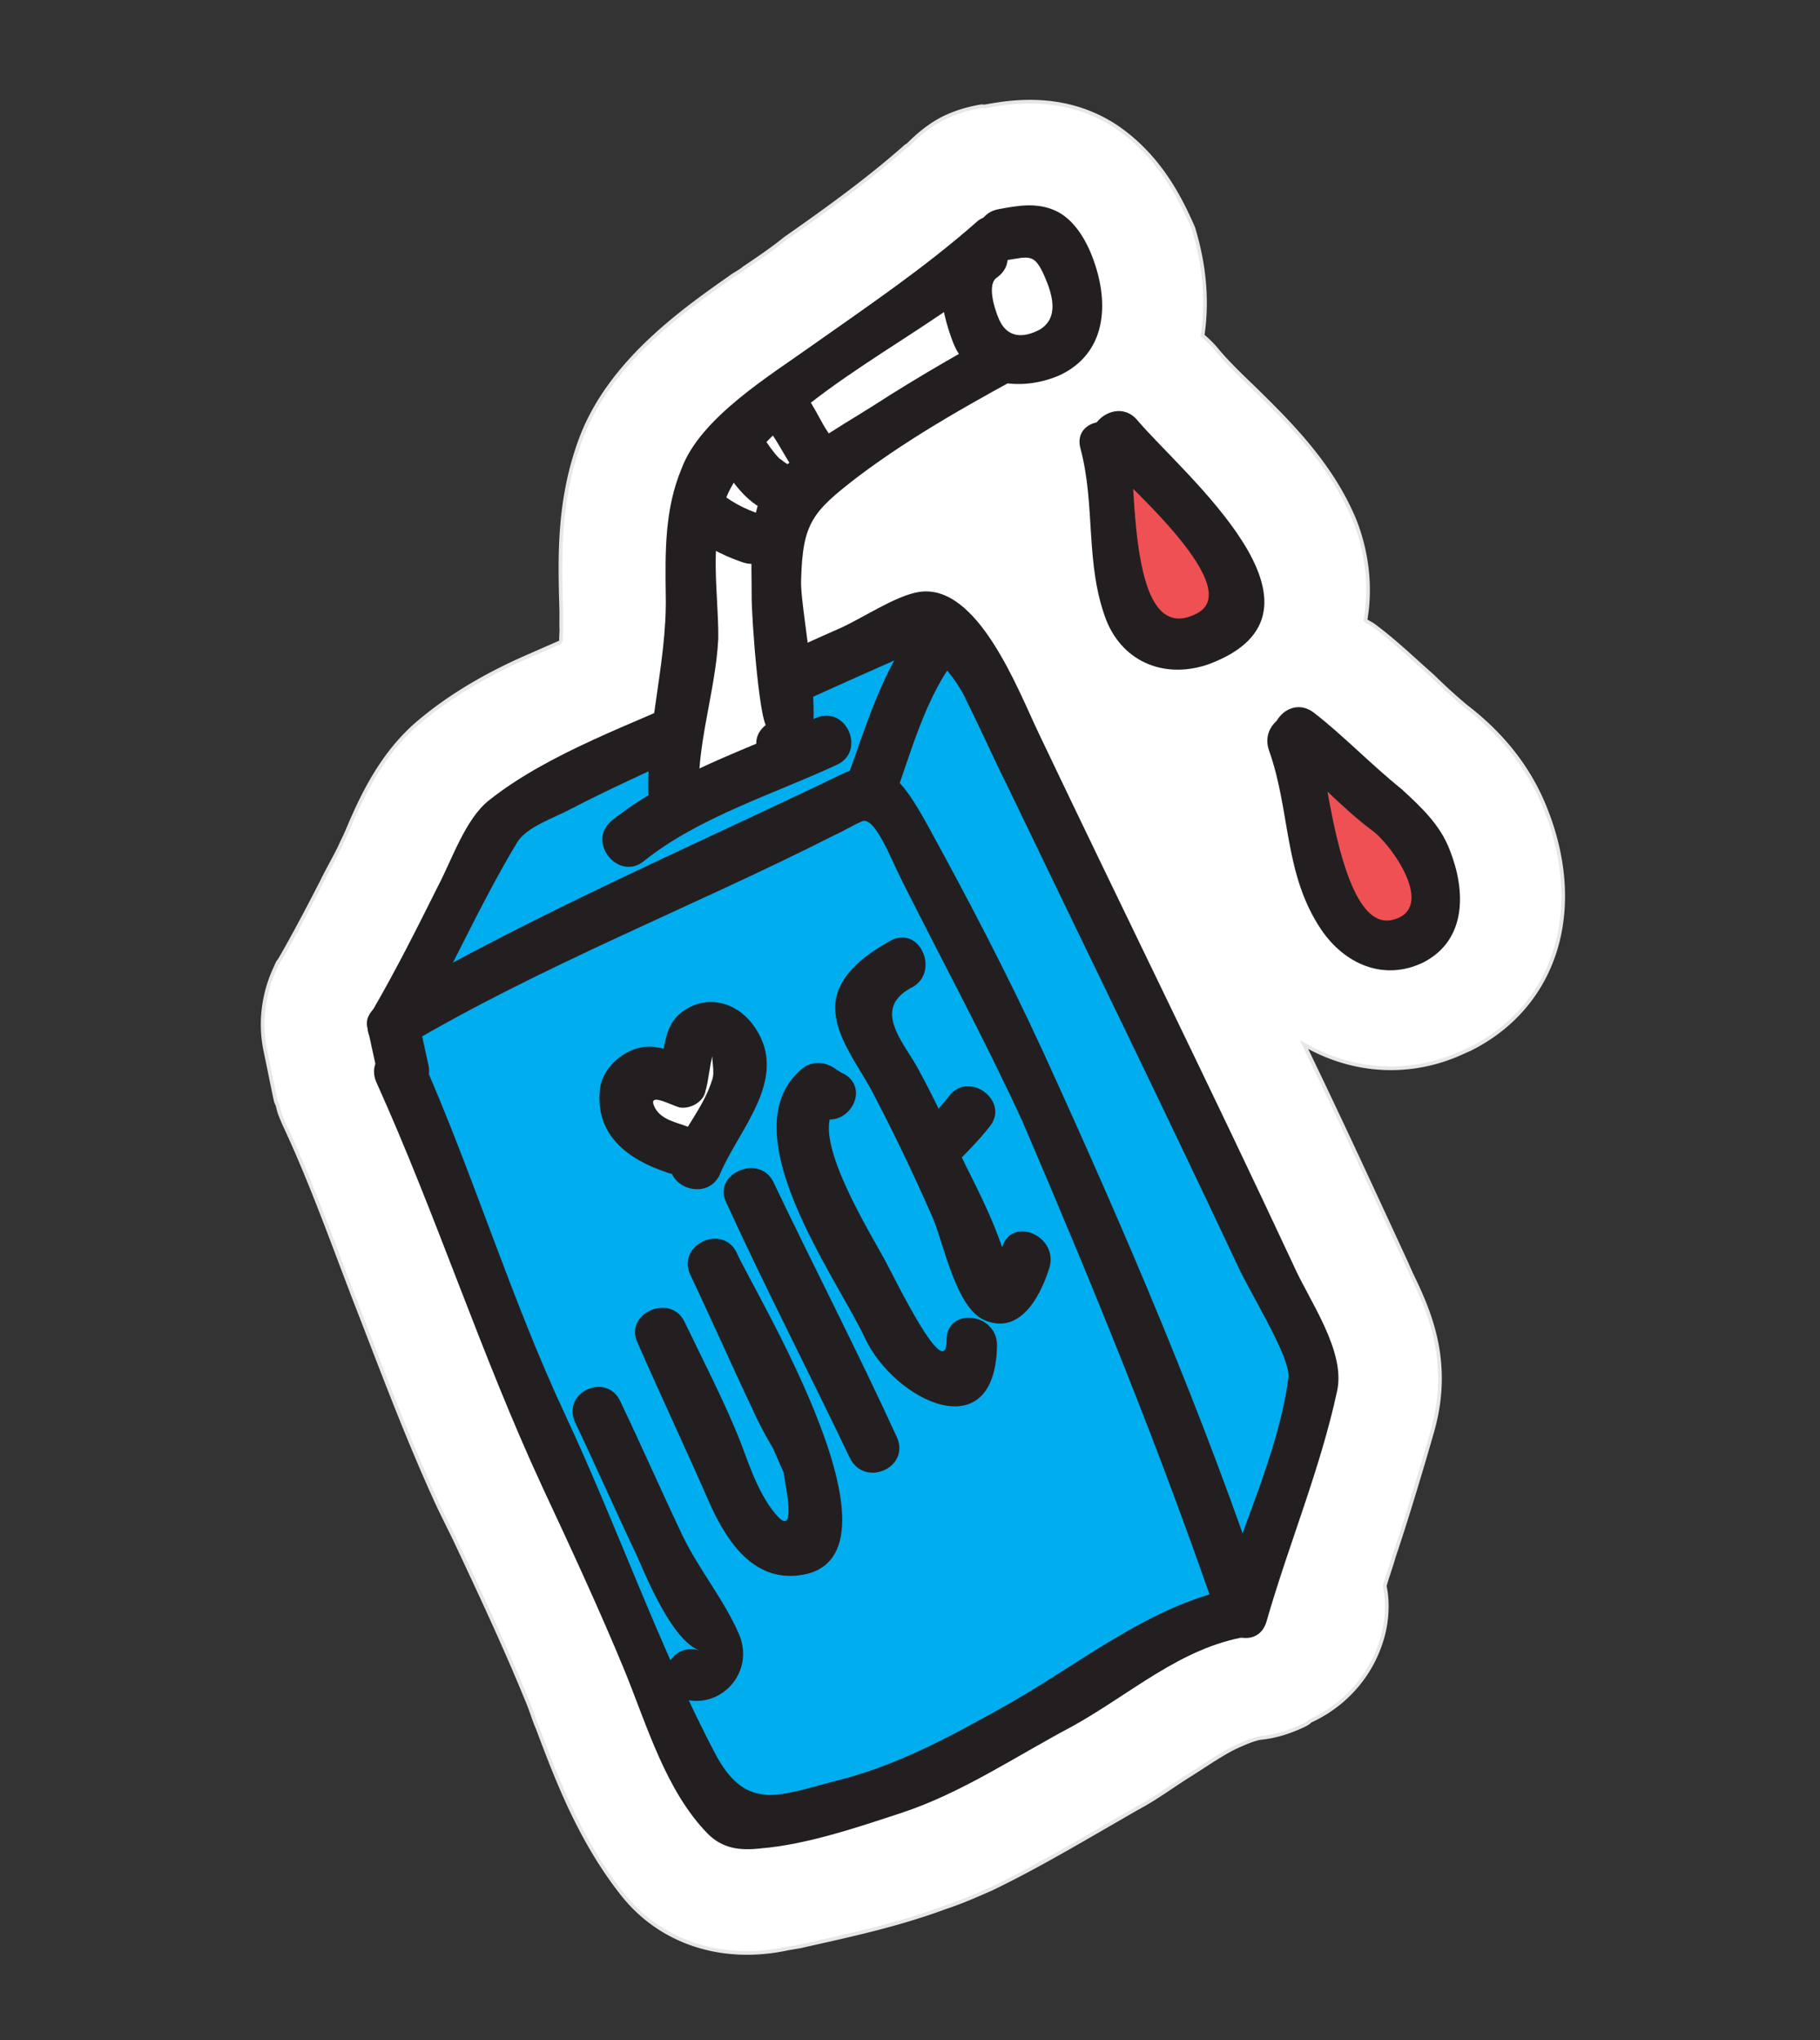<svg width="463" height="519" viewBox="0 0 463 519" fill="none" xmlns="http://www.w3.org/2000/svg"><rect x="0" y="0" width="463" height="519" fill="#333333" stroke="none"/><g clip-path="url(#clip0)"><path d="M283.851 32.163c-12.993-8.557-26.706-6.314-33.309-5.094l-.859-.043c-3.125.533-5.745 1.263-8.562 2.498-3.873 1.7-7.284 4.454-10.188 7.406l-.352.154c-9.373 8.306-19.561 15.711-30.806 23.58-3.41 2.755-6.975 5.157-10.54 7.56-.902.815-2.311 1.433-3.565 2.403-12.851 8.993-30.719 21.864-37.885 40.943-5.979 16.042-5.354 30.864-4.995 44.125l-.02 3.783c.111 1.209-.13 2.573-.02 3.783a78638.07 78638.07 0 01-8.803 3.862c-8.099 3.554-18.354 8.892-27.53 16.691-9.175 7.8-14.188 18.386-17.706 26.639-.791 2.025-1.737 3.697-2.133 4.71-1.539 3.191-3.232 6.031-4.772 9.222-3.628 7.043-7.058 13.581-10.643 19.766-.55.661-.748 1.167-.946 1.673-3.078 6.383-4.329 14.06-2.652 21.711l2.207 10.773.42 1.913.462 1.054c.265 1.562.883 2.968 1.654 4.726 6.832 14.615 12.101 29.496 18.031 44.925 6.701 17.188 13.359 35.234 21.425 52.662l3.901 7.933c6.523 13.911 12.738 27.119 18.403 40.988 1.08 2.461 1.654 4.726 2.734 7.187 5.004 13.32 10.779 28.398 21.287 41.819 9.692 12.521 25.435 17.775 42.317 14.142l3.126-.533c11.841-2.679 24.542-5.316 37.175-10.02 3.675-1.194 7.549-2.893 11.422-4.593 9.705-4.677 18.75-9.903 27.795-15.13l9.044-5.226c4.776-2.515 8.891-5.578 13.16-8.29 4.621-2.866 9.088-6.084 12.961-7.783 2.113-.927 3.522-1.545 5.437-1.966 3.632-.336 6.955-1.374 10.124-2.765 1.057-.463 2.113-.927 2.663-1.587l.704-.309c9.001-4.369 15.601-12.297 17.995-22.153.879-3.74 1.096-8.029.258-11.854.637-2.377 1.626-4.907 2.263-7.284 2.022-5.919 5.714-17.603 9.691-31.508 5.406-18.306-.809-31.514-5.327-40.854l-1.08-2.462c-8.529-18.482-17.213-37.317-26.094-55.645 12.376 7.151 27.125 8.227 40.704 1.851l1.408-.618c22.074-10.943 29.699-35.675 19.141-61.654-4.894-12.11-13.087-20.257-20.046-25.59-2.643-2.195-5.44-4.742-8.391-7.64-4.78-4.194-9.207-8.541-14.844-12.777-.661-.549-1.674-.943-2.334-1.492 1.448-8.184.519-17.001-2.678-25.244-5.973-14.571-16.963-25.265-25.818-33.96-3.612-3.447-6.563-6.346-9.162-9.399-.969-1.252-2.445-2.701-3.766-3.799 1.294-8.535.562-17.859-2.393-27.465-3.085-7.033-8.374-18.13-19.693-25.745z" fill="#fff"/><path d="M283.851 32.163c-12.993-8.557-26.706-6.314-33.309-5.094l-.859-.043c-3.125.533-5.744 1.263-8.562 2.498-3.873 1.7-7.284 4.454-10.188 7.406l-.352.154c-9.373 8.306-19.561 15.711-30.806 23.58-3.41 2.755-6.975 5.157-10.54 7.56-.902.815-2.311 1.433-3.565 2.403-12.851 8.993-30.719 21.864-37.885 40.943-5.979 16.042-5.354 30.864-4.995 44.125l-.02 3.783c.111 1.209-.13 2.573-.02 3.783a78638.07 78638.07 0 01-8.803 3.862c-8.099 3.554-18.354 8.892-27.53 16.691-9.175 7.8-14.188 18.386-17.706 26.639-.791 2.025-1.737 3.697-2.133 4.71-1.539 3.191-3.232 6.031-4.772 9.222-3.628 7.043-7.058 13.581-10.643 19.766-.55.661-.748 1.167-.946 1.673-3.078 6.383-4.329 14.06-2.652 21.711l2.207 10.773.42 1.913.462 1.054c.265 1.562.883 2.968 1.654 4.726 6.832 14.615 12.101 29.496 18.031 44.925 6.701 17.188 13.359 35.234 21.425 52.662l3.901 7.933c6.523 13.911 12.738 27.119 18.403 40.988 1.08 2.461 1.654 4.726 2.734 7.187 5.004 13.32 10.779 28.398 21.287 41.819 9.692 12.521 25.435 17.775 42.317 14.142l3.126-.533c11.841-2.679 24.542-5.316 37.175-10.02 3.675-1.194 7.549-2.893 11.422-4.593 9.705-4.677 18.75-9.903 27.795-15.13l9.044-5.226c4.776-2.515 8.891-5.578 13.16-8.29 4.621-2.866 9.088-6.084 12.961-7.783 2.113-.927 3.522-1.545 5.437-1.966 3.632-.336 6.955-1.374 10.124-2.765 1.057-.463 2.113-.927 2.663-1.587l.704-.309c9.001-4.369 15.601-12.297 17.995-22.153.879-3.74 1.096-8.029.258-11.854.637-2.377 1.626-4.907 2.263-7.284 2.022-5.919 5.714-17.603 9.691-31.508 5.406-18.306-.809-31.514-5.327-40.854l-1.08-2.462c-8.529-18.482-17.213-37.317-26.094-55.645 12.376 7.151 27.125 8.227 40.704 1.851l1.408-.618c22.074-10.943 29.699-35.675 19.141-61.654-4.894-12.11-13.087-20.257-20.046-25.59-2.643-2.195-5.44-4.742-8.391-7.64-4.78-4.194-9.207-8.541-14.844-12.777-.661-.549-1.674-.943-2.334-1.492 1.448-8.184.519-17.001-2.678-25.244-5.973-14.571-16.964-25.265-25.818-33.96-3.612-3.447-6.563-6.346-9.162-9.399-.969-1.252-2.445-2.701-3.766-3.799 1.294-8.535.562-17.859-2.393-27.465-3.085-7.033-8.374-18.13-19.693-25.745z" stroke="#E6E7E8" stroke-width=".93" stroke-miterlimit="10"/><path d="M99.569 261.041c5.037-7.661 25.046-49.148 28.655-52.409 7.216-6.521 90.715-43.994 101.278-48.629 5.987-2.626 4.907-5.088 9.84-.543 3.458 3.096 9.206 8.541 11.212 13.113 10.998 24.108 84.184 172.731 83.768 177.526-.107 5.499-16.679 53.864-18.195 59.981" fill="#00ADEE"/><path d="M104.546 264.728c9.611-16.377 17.042-33.895 27.005-50.427 2.441-4.006 9.44-6.238 13.511-8.444 10.256-5.338 20.819-9.973 31.229-14.959 17.607-7.725 35.411-15.956 53.369-23.835 3.874-1.7 4.313-3.57 7.264-.671 4.273 3.996 7.181 7.752 9.341 12.675 3.438 6.878 6.369 13.56 9.807 20.438 19.459 40.524 39.271 80.894 58.533 121.924 2.931 6.682 13.925 24.083 13.157 29.032-2.521 19.138-12.108 38.44-17.712 57.253-2.307 8.141 9.847 12.872 12.154 4.731 5.647-19.67 13.672-38.706 17.954-58.616 2.239-10.208-7.255-23.235-11.112-32.026-21.113-45.25-43.437-90.389-64.902-135.484-5.135-10.747-15.452-38.09-30.376-35.735-5.899.911-14.635 6.84-20.269 9.312-11.62 5.099-23.086 10.548-34.552 15.998-17.805 8.231-39.352 15.588-54.6 27.73-5.919 4.694-9.37 15.014-12.801 21.551-5.365 10.741-10.73 21.481-16.954 32.179-4.487 7.001 5.621 14.727 9.954 7.374z" fill="#231F20"/><path d="M101.732 272.672c10.535 23.054 17.944 46.641 27.268 69.807 10.095 24.924 23.008 48.612 32.949 73.184 5.356 13.165 10.471 27.695 17.743 40.439 8.24 13.997 12.573 6.644 26.44 4.754 23.905-2.941 42.477-16.121 63.34-26.952 14.326-7.544 29.706-22.259 46.457-23.318-15.831-47.568-35.69-93.788-56.914-140.247-5.289-11.098-10.93-22.042-16.769-32.479-5.377-9.383-9.412-21.451-16.196-30.215-4.032-5.36-3.549-8.088-9.776-4.098-10.849 6.857-108.013 52.423-116.904 58.001l2.362 11.124z" fill="#00ADEE"/><path d="M95.746 275.299c15.317 33.955 26.607 69.257 42.277 103.058 7.14 15.318 14.435 30.987 20.872 46.614 5.664 13.869 10.494 30.619 21.133 41.467 3.766 3.799 8.213 4.364 13.408 3.762 11.754-.964 24.542-5.316 35.921-9.05 15.406-5.083 29.313-14.539 43.288-21.928 14.876-8.205 27.704-20.123 44.542-22.898 4.337-.644 6.271-4.848 4.927-8.871-15.986-47.919-35.999-94.49-56.914-140.247-8.992-19.537-19.349-39.315-29.75-58.234-5.376-9.383-10.135-17.359-21.249-12.063-38.821 18.71-79.822 36.28-116.903 58-2.31 1.433-4.665 3.724-3.783 6.692l2.516 11.476c1.831 8.003 14.488 6.224 13.009-1.933l-2.516-11.477c-1.144 2.179-2.639 4.513-3.783 6.692 34.968-20.793 73.417-35.566 109.817-54.053 2.113-.927 4.072-2.205 6.537-3.287 3.367-1.896 7.599 9.665 10.42 15.137 10.159 20.284 21.022 40.258 30.631 61.202 18.008 42 35.311 84.309 49.995 127.348 1.694-2.839 3.233-6.031 4.926-8.87-22.231 3.883-41.132 20.143-60.432 30.707-13.82 7.741-27.09 14.821-42.255 18.54-13.954 3.606-22.251 7.666-29.985-6.134-14.61-27.556-25.259-58.527-38.615-87.053-13.664-29.229-23.102-60.312-36.062-89.85-3.394-7.736-15.366-2.483-11.972 5.253z" fill="#231F20"/><path d="M221.204 201.385c4-10.981 11.605-31.93 17.457-38.691l-17.457 38.691z" fill="#00ADEE"/><path d="M227.281 203.75c4.396-11.993 8.262-27.108 16.512-37.017 5.499-6.607-5.313-14.023-10.461-7.571-8.997 11.076-13.413 26.851-18.205 39.857-2.968 7.592 9.186 12.323 12.154 4.731z" fill="#231F20"/><path d="M171.455 204.761c-1.72-6.793 1.841-15.904 2.894-23.075 1.844-9.196 1.773-17.971 1.548-27.098-.644-11.039-1.138-28.434 5.814-36.516 19.557-22.42 48.476-35.946 70.676-56.17 4.803 7.119 5.645 17.652 9.546 25.585-20.511 10.677-41.109 23.068-59.064 37.655-3.762 2.909-3.015 1.742-3.937 6.34-.68 3.234-.855 6.665-1.183 9.745-.614 5.301-.214 10.997-.674 16.649-.107 5.499 1.195 10.379 1.792 15.569.751 5.541.138 10.842.889 16.383-.395 1.012-.154-.352-.66-.549" fill="#fff"/><path d="M177.861 204.047c-1.02-13.81 4.168-27.827 4.865-41.552.147-13.064-3.362-28.717 4.469-40.539 15.462-23.139 48.673-36.452 69.422-55.2-3.237-.677-6.627-1.705-9.864-2.382 4.407 8.13 6.195 16.991 9.546 25.585l3.363-8.604c-12.918 6.925-25.681 14.203-37.785 22.029-8.538 5.423-21.456 12.349-27.241 21.177-4.289 6.495-3.379 19.095-3.419 26.661-.107 5.498 2.154 35.536 4.311 33.752 3.236.676 6.626 1.705 9.863 2.382l-.309-.704c-3.746-7.581-15.718-2.328-11.972 5.253l.308.703c2.05 3.714 6.453 5.137 9.864 2.382 8.229-6.126.089-39.037.524-47.615.389-14.427 2.941-17.224 14.229-25.951 14.501-10.975 30.434-19.643 46.367-28.31 3.367-1.897 4.554-4.934 3.363-8.605-3.351-8.594-5.139-17.454-9.546-25.585-1.895-3.362-6.607-5.488-9.863-2.382-13.334 11.721-27.593 21.332-41.698 31.295-10.54 7.56-28.475 18.364-33.267 31.369-4.309 10.277-4.171 21.119-4.033 31.962.45 18.253-5.814 36.516-4.153 54.658.268 8.269 13.277 6.335 12.656-1.779z" fill="#231F20"/><path d="M163.846 219.002c13.995-11.172 32.879-16.942 48.923-24.4 7.747-3.399 2.501-15.355-5.246-11.956-17.1 7.922-37.041 14.155-51.937 26.142-6.469 5.354 1.791 15.568 8.26 10.214z" fill="#231F20"/><path d="M249.483 64.854c-6.184 3.133-2.897 16.367-.033 20.981 4.099 7.427 15.193 5.915 21.31.715 6.314-5.706 3.205-15.664-.431-22.036-4.252-7.779-7.774-6.234-15.39-5.408" fill="#fff"/><path d="M245.254 60c-8.89 5.578-5.955 18.967-2.759 27.21 4.431 11.055 17.265 12.552 27.125 8.227 11.818-5.605 12.626-18.12 8.547-29.33-1.808-5.078-4.98-10.395-9.692-12.52-4.712-2.127-9.401-1.328-14.441-.374-8.166 1.486-6.399 14.129 1.922 12.994 5.899-.91 7.153-1.88 9.776 4.098 2.006 4.571 3.77 10.506-1.203 13.527-4.424 2.36-8.364 1.993-10.37-2.579-1.234-2.813-3.153-9.1-.49-10.688 6.975-5.157-1.131-15.019-8.415-10.565zm-71.283 74.886c4.471 3.49 9.491 6.319 14.908 8.136 7.948 2.803 12.696-9.345 4.748-12.147-4.403-1.423-8.257-3.506-11.715-6.602-2.642-2.195-7.331-1.396-9.024 1.444-2.552 2.797-1.559 6.974 1.083 9.169zm10.426-15.477c3.173 5.317 8.217 11.071 14.733 11.567 8.388.933 9.746-12.243 1.512-12.824-.858-.043-.858-.043 0 0-1.519-.591.661.549-.506-.197s-.661-.549-1.828-1.295c-1.475-1.449-2.753-3.404-3.877-5.008-1.74-3.011-6.737-2.915-9.246-.976-2.861 2.094-2.88 5.877-.788 8.733z" fill="#231F20"/><path d="M195.421 109.121c3.877 5.008 5.795 11.295 11.279 15.18 7.002 4.475 14.591-5.983 7.589-10.459-4.162-2.786-5.927-8.722-8.989-12.83-4.802-7.118-15.034 1.145-9.879 8.109zm-33.159 232.602c5.863 13.363 12.077 26.571 17.94 39.933 4.012 9.143 10.511 20.129 22.266 19.165 31.984-2.71-10.782-72.427-14.947-81.921-3.394-7.736-15.367-2.484-11.973 5.253 5.444 11.449 10.535 23.054 15.979 34.503 1.542 3.517 3.437 6.879 5.178 9.889l2.777 6.33c-.771-1.759 3.817 16.356-1.425 11.108-4.735-5.051-7.271-12.744-9.696-19.228-4.122-10.353-9.455-20.593-14.281-30.636-3.592-7.23-15.564-1.977-11.818 5.604z" fill="#231F20"/><path d="M184.74 305.862c10.072 22 21.046 43.183 31.47 65.028 3.746 7.582 15.366 2.483 11.972-5.253-10.072-21.999-21.046-43.183-31.47-65.027-3.592-7.23-15.564-1.978-11.972 5.252z" fill="#231F20"/><path d="M173.022 292.553c-5.57-2.169-10.524-2.931-12.751-9.921-1.036-3.319-.356-6.553 2.153-8.492 4.269-2.712 7.22.186 11.315.906 1.583-4.049.369-10.645 5.298-12.808 4.578-2.009 8.653 2.493 9.491 6.319 1.943 9.212-7.716 19.739-10.881 27.837" fill="#fff"/><path d="M175.044 286.634c-3.038-1.183-6.627-1.705-8.368-4.716-2.357-4.417 3.83-.841 6.208-.207 2.73.479 6.097-1.417 6.58-4.145.835-2.883 1.009-6.314 1.844-9.196-.396 1.012.641 4.332-.151 6.356-2.065 6.777-7.169 12.371-10.093 19.105-3.32 7.747 8.834 12.479 12.153 4.732 4.705-11.29 17.576-24.065 8.94-37.05-3.834-5.866-10.923-8.626-17.305-4.987-6.382 3.639-5.322 9.883-7.344 15.802 2.31-1.433 4.621-2.866 6.58-4.145-4.095-.719-7.09-2.76-11.624-1.609-4.534 1.151-9.045 5.226-9.813 10.176-1.468 11.966 7.164 18.243 16.984 21.482 8.609 3.352 13.357-8.796 5.409-11.598zm39.925-13.324c-1.013-.394-1.674-.943-2.841-1.689-2.334-1.492-5.416-1.817-7.924.122-19.21 15.557 8.658 53.231 15.798 68.549 7.449 16.021 33.145 28.649 33.637 2.015.084-8.423-12.751-9.921-12.834-1.498.094 11.7-12.996-15.264-15.2-19.329-3.129-6.176-20.512-33.354-12.789-39.677-2.575-.128-5.349.25-7.924.122 1.012.394 1.673.943 2.84 1.689 6.651 4.63 14.24-5.828 7.237-10.304z" fill="#231F20"/><path d="M226.507 239.314c-7.086 3.947-15.316 10.074-13.88 19.089.862 6.75 6.523 13.911 9.498 19.735a495.817 495.817 0 0114.634 30.481c3.129 6.175 6.154 24.556 14.103 27.359 9.115 3.548 14.129-7.038 16.194-13.815 1.955-7.986-9.847-12.872-12.154-4.731-1.076 4.246 2.227 6.99.309.703-2.382-7.342-5.819-14.22-9.257-21.099-3.901-7.933-7.604-16.373-11.856-24.151-3.592-7.23-12.953-16.123-1.993-21.77 7.086-3.948 1.84-15.904-5.598-11.801z" fill="#231F20"/><path d="M242.168 297.02c3.454-3.612 6.71-6.718 9.658-10.527 5.147-6.452-5.467-14.375-10.461-7.572-2.947 3.81-6.556 7.07-9.658 10.528-2.2 2.642-1.052 7.171 1.436 9.015 2.995 2.04 6.318 1.001 9.025-1.444z" fill="#231F20"/><path d="M281.275 113.386c4.189 12.42.212 26.325 4.907 38.942 1.698 3.868 3.351 8.594 7.205 10.677 5.527 3.027 16.51.304 20.051-5.023 6.137-8.983-2.63-19.394-8.687-25.542-6.718-6.698-13.59-13.747-19.912-21.456" fill="#EF5053"/><path d="M274.869 114.1c3.904 14.641 1.095 29.293 6.562 43.667 4.43 11.056 15.417 15.041 26.289 11.11 35.633-13.537-7.004-48.505-18.37-61.969-5.353-6.457-15.584 1.806-10.232 8.263 4.538 5.557 38.388 33.897 25.47 40.823-18.046 9.595-15.274-34.813-17.414-43.518-1.832-8.003-14.488-6.224-12.305 1.624z" fill="#231F20"/><path d="M328.775 188.154c4.32 9.846 3.006 22.164 6.424 32.825 3.153 9.1 13.442 26.81 26.028 16.256 8.274-6.984.979-22.654-5.937-28.845-4.118-3.644-9.139-6.474-13.257-10.118-4.119-3.645-8.304-9.356-12.466-12.143" fill="#EF5053"/><path d="M322.789 190.78c5.578 15.584 3.737 31.488 13.343 45.724 5.926 8.722 15.856 13.171 25.914 8.339 11.312-5.801 10.754-18.556 6.787-28.557-2.425-6.484-7.359-11.029-12.292-15.573-7.774-6.234-14.8-13.635-22.42-19.517-6.805-4.982-14.394 5.476-7.589 10.458 8.126 6.08 14.294 13.437 22.42 19.517 4.823 3.335 16.719 19.921 5.383 22.798-13.954 3.606-17.303-42.309-19.573-48.442-2.69-8.045-14.663-2.792-11.973 5.253zm-176.52 170.96c5.443 11.449 10.534 23.054 15.824 34.152 2.622 5.978 9.059 21.604 15.994 24.013-7.948-2.803-12.696 9.344-4.748 12.147 9.819 3.24 18.928-6.627 14.608-16.473-3.857-8.791-10.025-16.149-14.234-24.786-5.444-11.449-10.535-23.054-15.824-34.152-3.394-7.736-15.015-2.638-11.62 5.099z" fill="#231F20"/></g><defs><clipPath id="clip0"><path fill="#fff" transform="rotate(-23.689 318.604 66.819)" d="M0 0h332.619v420.48H0z"/></clipPath></defs></svg>